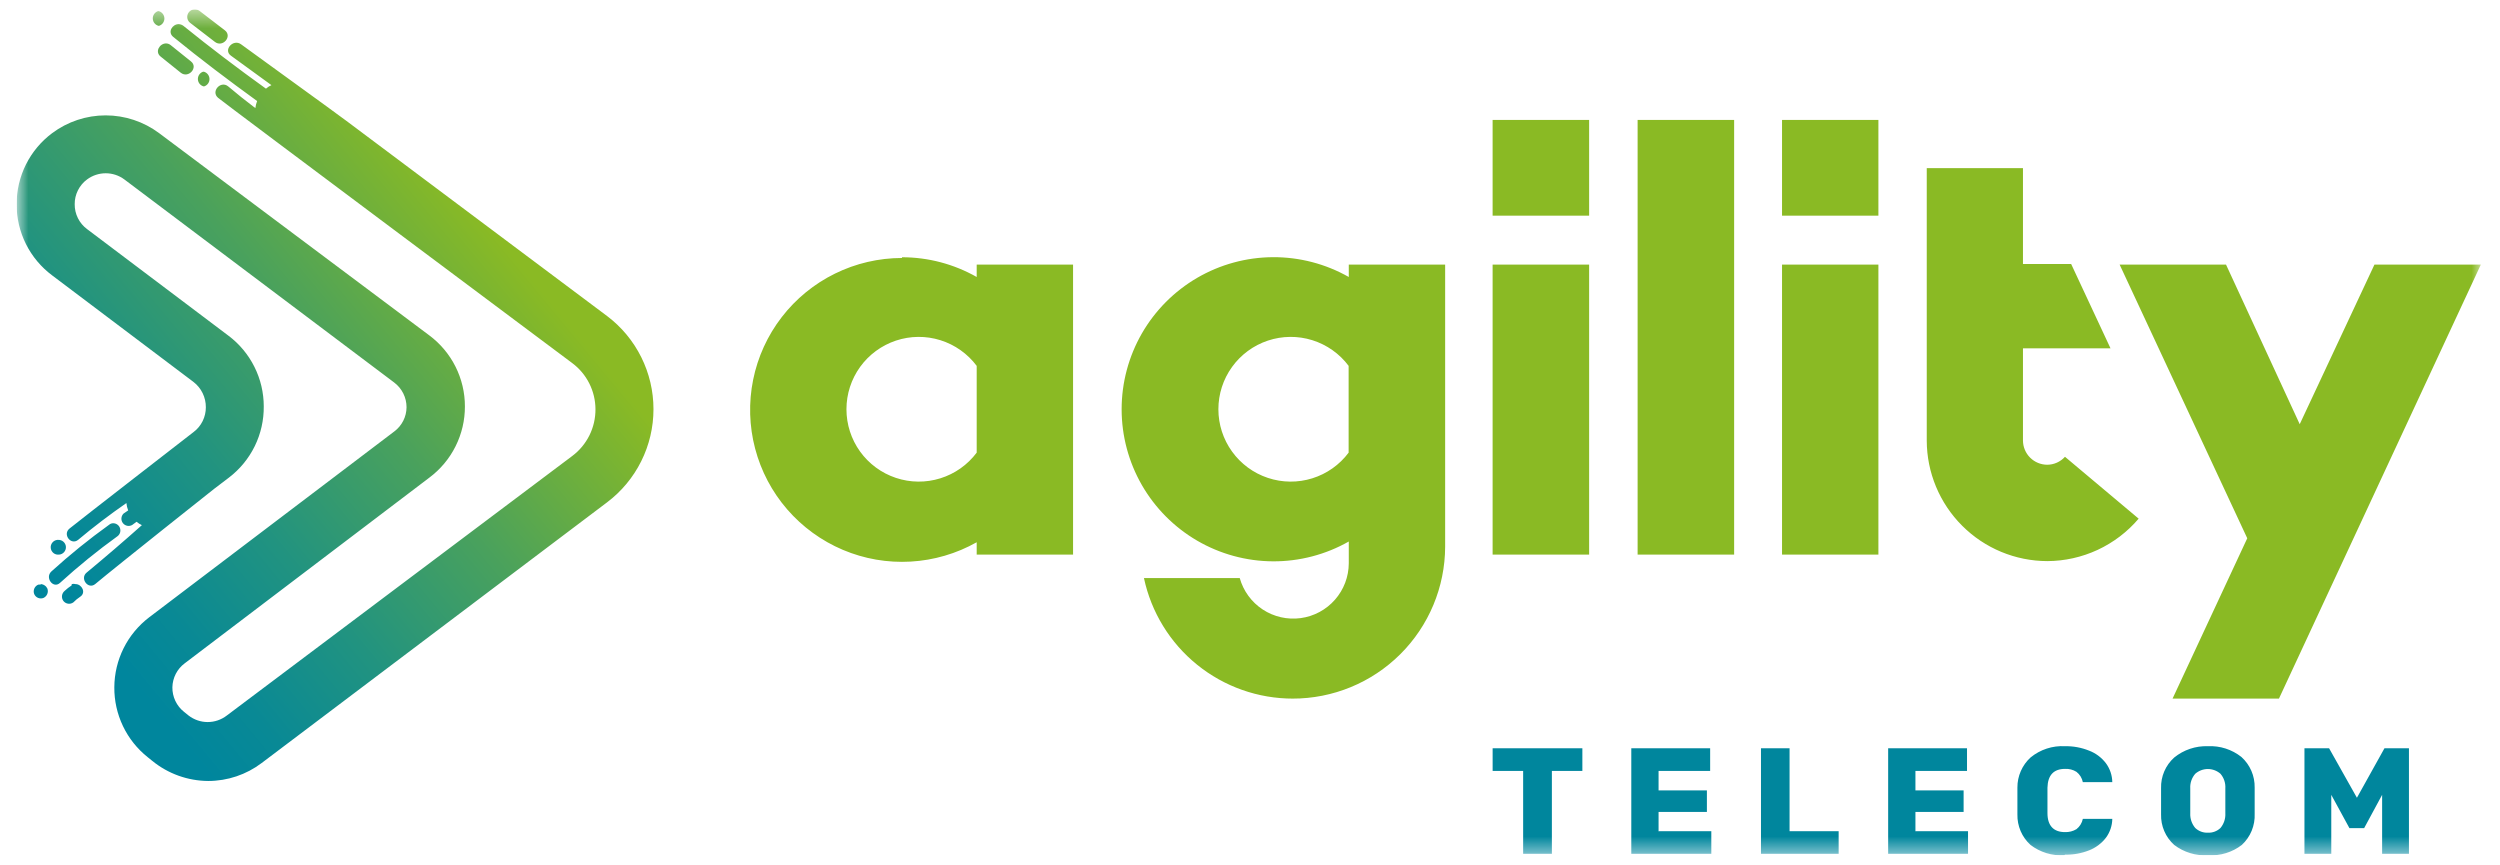 <svg xmlns="http://www.w3.org/2000/svg" width="133" height="46" viewBox="0 0 133 46" fill="none"><g clip-path="url(#clip0_11_4339)"><mask id="mask0_11_4339" style="mask-type:luminance" maskUnits="userSpaceOnUse" x="0" y="0" width="133" height="46"><path d="M132.004 0.5H0.885V45.5H132.004V0.5Z" fill="white"></path></mask><g mask="url(#mask0_11_4339)"><path fill-rule="evenodd" clip-rule="evenodd" d="M10.386 0.499C10.302 0.494 10.219 0.515 10.147 0.56C10.076 0.605 10.021 0.671 9.99 0.75C9.958 0.828 9.953 0.914 9.973 0.996C9.994 1.077 10.04 1.151 10.104 1.205L11.437 2.232C11.852 2.545 12.378 1.934 11.962 1.612L10.622 0.585C10.554 0.533 10.472 0.503 10.386 0.499ZM10.802 3.815C10.718 3.844 10.645 3.9 10.596 3.974C10.546 4.048 10.523 4.136 10.528 4.225C10.533 4.314 10.567 4.399 10.625 4.466C10.683 4.534 10.762 4.581 10.849 4.599C10.934 4.575 11.009 4.524 11.062 4.453C11.116 4.382 11.145 4.296 11.145 4.207C11.145 4.119 11.116 4.033 11.062 3.962C11.009 3.891 10.934 3.84 10.849 3.815H10.802ZM8.403 0.593C8.319 0.622 8.246 0.678 8.197 0.752C8.147 0.826 8.123 0.914 8.129 1.003C8.134 1.092 8.168 1.177 8.226 1.244C8.284 1.312 8.363 1.358 8.45 1.377C8.535 1.353 8.61 1.301 8.663 1.231C8.717 1.16 8.746 1.074 8.746 0.985C8.746 0.897 8.717 0.81 8.663 0.74C8.61 0.669 8.535 0.618 8.45 0.593H8.403ZM8.544 3.008C8.223 2.749 8.497 2.31 8.834 2.31C8.926 2.312 9.015 2.345 9.085 2.404L10.159 3.267C10.567 3.588 10.026 4.192 9.618 3.87L8.544 3.008ZM6.02 27.836C5.942 27.837 5.867 27.865 5.808 27.915C4.737 28.684 3.711 29.514 2.735 30.4C2.374 30.729 2.829 31.34 3.19 31.011C4.166 30.122 5.192 29.29 6.263 28.518C6.324 28.469 6.368 28.401 6.39 28.326C6.411 28.25 6.409 28.169 6.383 28.095C6.358 28.021 6.31 27.956 6.246 27.91C6.183 27.863 6.106 27.838 6.028 27.836H6.02ZM3.048 28.722H3.095C3.199 28.717 3.301 28.753 3.378 28.823C3.456 28.893 3.502 28.991 3.507 29.094C3.512 29.198 3.476 29.3 3.406 29.377C3.336 29.455 3.239 29.501 3.135 29.506C3.031 29.517 2.926 29.487 2.845 29.422C2.763 29.356 2.711 29.261 2.7 29.157C2.688 29.053 2.718 28.949 2.784 28.867C2.849 28.786 2.944 28.733 3.048 28.722ZM2.163 31.074C2.239 31.077 2.314 31.102 2.377 31.145C2.441 31.187 2.491 31.247 2.523 31.317C2.556 31.411 2.552 31.514 2.513 31.605C2.474 31.696 2.402 31.77 2.312 31.811C2.218 31.847 2.114 31.845 2.021 31.806C1.929 31.766 1.856 31.692 1.818 31.599C1.783 31.505 1.786 31.402 1.825 31.31C1.865 31.218 1.938 31.145 2.029 31.105C2.07 31.095 2.114 31.095 2.155 31.105L2.163 31.074ZM3.817 31.074C3.883 31.055 3.954 31.055 4.021 31.074C4.35 31.074 4.601 31.529 4.264 31.748C4.133 31.834 4.012 31.934 3.903 32.046C3.822 32.106 3.72 32.131 3.62 32.116C3.521 32.101 3.431 32.048 3.37 31.968C3.311 31.887 3.286 31.786 3.299 31.687C3.312 31.588 3.363 31.498 3.44 31.435C3.554 31.327 3.678 31.23 3.809 31.145L3.817 31.074ZM9.218 1.965C8.897 1.706 9.171 1.283 9.508 1.283C9.6 1.288 9.687 1.32 9.759 1.377C11.186 2.53 12.644 3.635 14.149 4.717C14.236 4.64 14.334 4.577 14.44 4.529L12.284 2.961C11.86 2.655 12.409 2.051 12.825 2.357L17.395 5.673L17.897 6.042L18.422 6.426L32.298 16.814C33.065 17.392 33.686 18.141 34.114 19.001C34.543 19.86 34.765 20.808 34.765 21.768C34.765 22.729 34.543 23.676 34.114 24.536C33.686 25.395 33.065 26.144 32.298 26.723L13.922 40.591C13.103 41.212 12.104 41.548 11.076 41.548C9.993 41.541 8.945 41.165 8.105 40.482L7.862 40.286C7.302 39.841 6.85 39.275 6.542 38.629C6.234 37.984 6.076 37.277 6.082 36.562C6.086 35.84 6.255 35.129 6.577 34.483C6.899 33.837 7.366 33.275 7.94 32.838L20.978 22.952C21.178 22.802 21.341 22.608 21.454 22.385C21.567 22.162 21.626 21.916 21.628 21.666C21.628 21.411 21.569 21.159 21.455 20.93C21.34 20.701 21.174 20.503 20.97 20.349L6.616 9.546C6.329 9.333 5.981 9.218 5.624 9.218C5.267 9.218 4.919 9.333 4.632 9.546C4.426 9.698 4.259 9.897 4.145 10.126C4.03 10.355 3.972 10.607 3.974 10.863C3.971 11.12 4.029 11.374 4.144 11.605C4.258 11.835 4.426 12.035 4.632 12.188L12.15 17.856C12.735 18.294 13.209 18.863 13.535 19.516C13.862 20.169 14.032 20.889 14.032 21.619C14.039 22.351 13.876 23.074 13.555 23.731C13.233 24.389 12.763 24.962 12.182 25.406L11.398 26.002C11.398 26.002 6.255 30.078 5.063 31.074C4.687 31.38 4.232 30.768 4.609 30.462C5.612 29.631 6.592 28.79 7.548 27.938C7.447 27.891 7.352 27.831 7.266 27.758L7.031 27.93C6.95 27.976 6.854 27.991 6.763 27.971C6.672 27.951 6.59 27.899 6.535 27.825C6.479 27.75 6.452 27.657 6.46 27.564C6.468 27.471 6.509 27.384 6.576 27.319L6.819 27.154C6.769 27.029 6.737 26.897 6.725 26.762C5.855 27.366 4.993 28.017 4.154 28.722C3.77 29.028 3.315 28.424 3.699 28.118C4.248 27.672 10.3 22.983 10.3 22.983C10.504 22.83 10.668 22.631 10.781 22.402C10.894 22.173 10.952 21.921 10.951 21.666C10.953 21.406 10.894 21.149 10.78 20.915C10.666 20.681 10.499 20.477 10.292 20.318L2.774 14.65C2.185 14.21 1.708 13.639 1.379 12.981C1.051 12.323 0.882 11.598 0.885 10.863C0.883 10.13 1.053 9.406 1.381 8.75C1.709 8.094 2.186 7.523 2.774 7.084C3.596 6.47 4.594 6.138 5.62 6.138C6.646 6.138 7.644 6.47 8.466 7.084L22.836 17.84C23.425 18.279 23.904 18.849 24.233 19.505C24.562 20.161 24.734 20.885 24.733 21.619C24.736 22.356 24.566 23.083 24.236 23.742C23.907 24.402 23.427 24.974 22.836 25.414L9.822 35.292C9.624 35.44 9.463 35.632 9.35 35.852C9.238 36.072 9.176 36.315 9.171 36.562C9.167 36.813 9.221 37.062 9.328 37.288C9.436 37.516 9.594 37.715 9.791 37.871L10.034 38.067C10.325 38.291 10.681 38.413 11.049 38.413C11.416 38.413 11.773 38.291 12.064 38.067L30.44 24.261C30.828 23.972 31.141 23.595 31.357 23.162C31.572 22.729 31.682 22.252 31.679 21.768C31.677 21.291 31.564 20.821 31.349 20.395C31.134 19.969 30.823 19.599 30.44 19.314C30.44 19.314 11.86 5.43 11.601 5.203C11.202 4.866 11.743 4.262 12.143 4.599C12.613 4.999 13.099 5.383 13.585 5.752C13.601 5.623 13.632 5.496 13.679 5.375C12.166 4.278 10.669 3.149 9.218 1.965Z" fill="url(#paint0_linear_11_4339)"></path><path fill-rule="evenodd" clip-rule="evenodd" d="M87.121 6.379H92.256V29.506H87.121V6.379ZM115.58 37.166L119.554 28.636L112.765 14.078H118.425L122.345 22.568L126.32 14.078H131.98L121.24 37.166H115.58ZM102.503 8.943V23.438C102.507 25.138 103.184 26.767 104.386 27.968C105.587 29.17 107.216 29.847 108.916 29.851C109.841 29.847 110.754 29.643 111.593 29.254C112.432 28.864 113.177 28.298 113.776 27.593L109.857 24.301C109.737 24.434 109.591 24.54 109.427 24.613C109.264 24.686 109.087 24.724 108.908 24.724C108.568 24.722 108.242 24.586 108.001 24.345C107.76 24.105 107.624 23.779 107.622 23.438V18.531H112.279L110.186 14.046H107.622V8.943H102.503ZM68.792 37.166C66.934 37.169 65.133 36.533 63.688 35.365C62.244 34.198 61.245 32.569 60.858 30.753H65.954C66.146 31.439 66.58 32.033 67.176 32.425C67.772 32.816 68.489 32.979 69.195 32.884C69.902 32.788 70.55 32.441 71.02 31.905C71.491 31.369 71.752 30.682 71.755 29.969V28.808C70.524 29.507 69.132 29.871 67.717 29.863C66.302 29.855 64.913 29.476 63.69 28.764C62.468 28.052 61.453 27.032 60.747 25.805C60.042 24.578 59.671 23.188 59.671 21.772C59.671 20.357 60.042 18.967 60.747 17.74C61.453 16.513 62.468 15.493 63.69 14.781C64.913 14.069 66.302 13.69 67.717 13.682C69.132 13.674 70.524 14.038 71.755 14.736V14.078H76.882V29.083C76.876 31.232 76.017 33.29 74.494 34.805C72.971 36.321 70.909 37.17 68.76 37.166H68.792ZM71.747 24.081V19.464C71.263 18.817 70.587 18.34 69.816 18.098C69.044 17.857 68.217 17.865 67.451 18.12C66.684 18.376 66.017 18.866 65.545 19.521C65.072 20.177 64.818 20.964 64.818 21.772C64.818 22.58 65.072 23.368 65.545 24.023C66.017 24.679 66.684 25.169 67.451 25.424C68.217 25.68 69.044 25.688 69.816 25.446C70.587 25.205 71.263 24.728 71.747 24.081ZM47.985 13.686C49.379 13.686 50.748 14.048 51.96 14.736V14.078H57.087V29.506H51.96V28.848C50.883 29.455 49.681 29.807 48.447 29.877C47.213 29.948 45.979 29.734 44.841 29.252C43.702 28.77 42.689 28.034 41.88 27.1C41.07 26.166 40.486 25.058 40.172 23.862C39.857 22.667 39.822 21.415 40.067 20.203C40.312 18.992 40.832 17.852 41.587 16.873C42.342 15.894 43.311 15.101 44.42 14.556C45.529 14.01 46.749 13.726 47.985 13.725V13.686ZM51.96 24.081V19.464C51.475 18.817 50.8 18.34 50.028 18.098C49.257 17.857 48.43 17.865 47.663 18.12C46.897 18.376 46.23 18.866 45.757 19.521C45.285 20.177 45.031 20.964 45.031 21.772C45.031 22.58 45.285 23.368 45.757 24.023C46.23 24.679 46.897 25.169 47.663 25.424C48.43 25.68 49.257 25.688 50.028 25.446C50.8 25.205 51.475 24.728 51.96 24.081ZM94.804 6.379H99.931V11.475H94.804V6.379ZM79.407 6.379H84.542V11.475H79.407V6.379ZM94.804 14.078H99.931V29.506H94.804V14.078ZM79.407 14.078H84.542V29.506H79.407V14.078Z" fill="#8ABA24"></path><path fill-rule="evenodd" clip-rule="evenodd" d="M117.462 44.299C117.585 44.305 117.707 44.285 117.821 44.242C117.936 44.199 118.04 44.133 118.129 44.049C118.312 43.83 118.404 43.549 118.388 43.265C118.388 42.959 118.388 42.732 118.388 42.598C118.388 42.465 118.388 42.253 118.388 41.948C118.407 41.663 118.315 41.381 118.129 41.164C117.943 41.002 117.705 40.912 117.459 40.912C117.212 40.912 116.974 41.002 116.788 41.164C116.6 41.38 116.504 41.661 116.522 41.948C116.522 42.104 116.522 42.316 116.522 42.598C116.522 42.88 116.522 43.108 116.522 43.265C116.508 43.55 116.603 43.831 116.788 44.049C116.878 44.134 116.984 44.2 117.1 44.243C117.216 44.286 117.339 44.305 117.462 44.299ZM117.462 45.499C116.818 45.537 116.181 45.342 115.667 44.95C115.439 44.746 115.258 44.494 115.138 44.212C115.017 43.93 114.96 43.626 114.969 43.32C114.969 43.171 114.969 42.943 114.969 42.63C114.969 42.316 114.969 42.089 114.969 41.932C114.96 41.626 115.017 41.321 115.138 41.039C115.258 40.758 115.439 40.506 115.667 40.301C116.173 39.89 116.811 39.675 117.462 39.698C118.105 39.667 118.737 39.871 119.242 40.27C119.47 40.475 119.651 40.727 119.773 41.008C119.895 41.29 119.954 41.594 119.948 41.901C119.948 42.214 119.948 42.449 119.948 42.598C119.948 42.747 119.948 42.99 119.948 43.288C119.962 43.598 119.908 43.907 119.79 44.195C119.672 44.482 119.493 44.739 119.266 44.95C118.756 45.343 118.121 45.538 117.478 45.499H117.462ZM109.819 45.499C109.174 45.538 108.536 45.343 108.023 44.95C107.798 44.746 107.618 44.495 107.498 44.215C107.378 43.935 107.319 43.632 107.326 43.327C107.326 43.186 107.326 42.951 107.326 42.622C107.326 42.292 107.326 42.05 107.326 41.901C107.324 41.598 107.385 41.299 107.507 41.022C107.628 40.745 107.807 40.496 108.031 40.293C108.545 39.874 109.196 39.661 109.858 39.698C110.295 39.69 110.73 39.77 111.136 39.933C111.494 40.068 111.806 40.302 112.037 40.607C112.251 40.899 112.369 41.249 112.374 41.611H110.807C110.764 41.393 110.644 41.198 110.469 41.062C110.287 40.947 110.073 40.893 109.858 40.905C109.254 40.905 108.941 41.242 108.925 41.908C108.925 42.057 108.925 42.277 108.925 42.575C108.925 42.873 108.925 43.1 108.925 43.257C108.925 43.931 109.254 44.268 109.858 44.268C110.073 44.276 110.285 44.221 110.469 44.111C110.643 43.974 110.763 43.78 110.807 43.563H112.374C112.369 43.924 112.251 44.275 112.037 44.566C111.804 44.869 111.492 45.102 111.136 45.24C110.729 45.4 110.295 45.478 109.858 45.468L109.819 45.499ZM81.031 45.421V41.015H79.408V39.807H84.182V41.015H82.56V45.421H81.031ZM88.251 44.221H91.042V45.421H86.785V39.807H90.98V41.015H88.236V42.049H90.807V43.194H88.236V44.237L88.251 44.221ZM101.893 44.221H104.699V45.421H100.45V39.807H104.645V41.015H101.901V42.049H104.464V43.194H101.901V44.237L101.893 44.221ZM93.684 45.421V39.807H95.205V44.221H97.816V45.421H93.684ZM126.854 39.807H128.156V45.421H126.729V42.285L125.773 44.056H124.989L124.024 42.285V45.421H122.597V39.807H123.907L125.388 42.441L126.854 39.807Z" fill="#00869D"></path></g></g><defs><linearGradient id="paint0_linear_11_4339" x1="1.253" y1="29.365" x2="24.49" y2="10.189" gradientUnits="userSpaceOnUse"><stop stop-color="#00869D"></stop><stop offset="0.13" stop-color="#098995"></stop><stop offset="0.35" stop-color="#219380"></stop><stop offset="0.63" stop-color="#49A15D"></stop><stop offset="0.94" stop-color="#7FB62D"></stop><stop offset="1" stop-color="#8ABA24"></stop></linearGradient><clipPath id="clip0_11_4339"><rect width="132" height="45" fill="white" transform="translate(0.885 0.5)"></rect></clipPath></defs></svg>